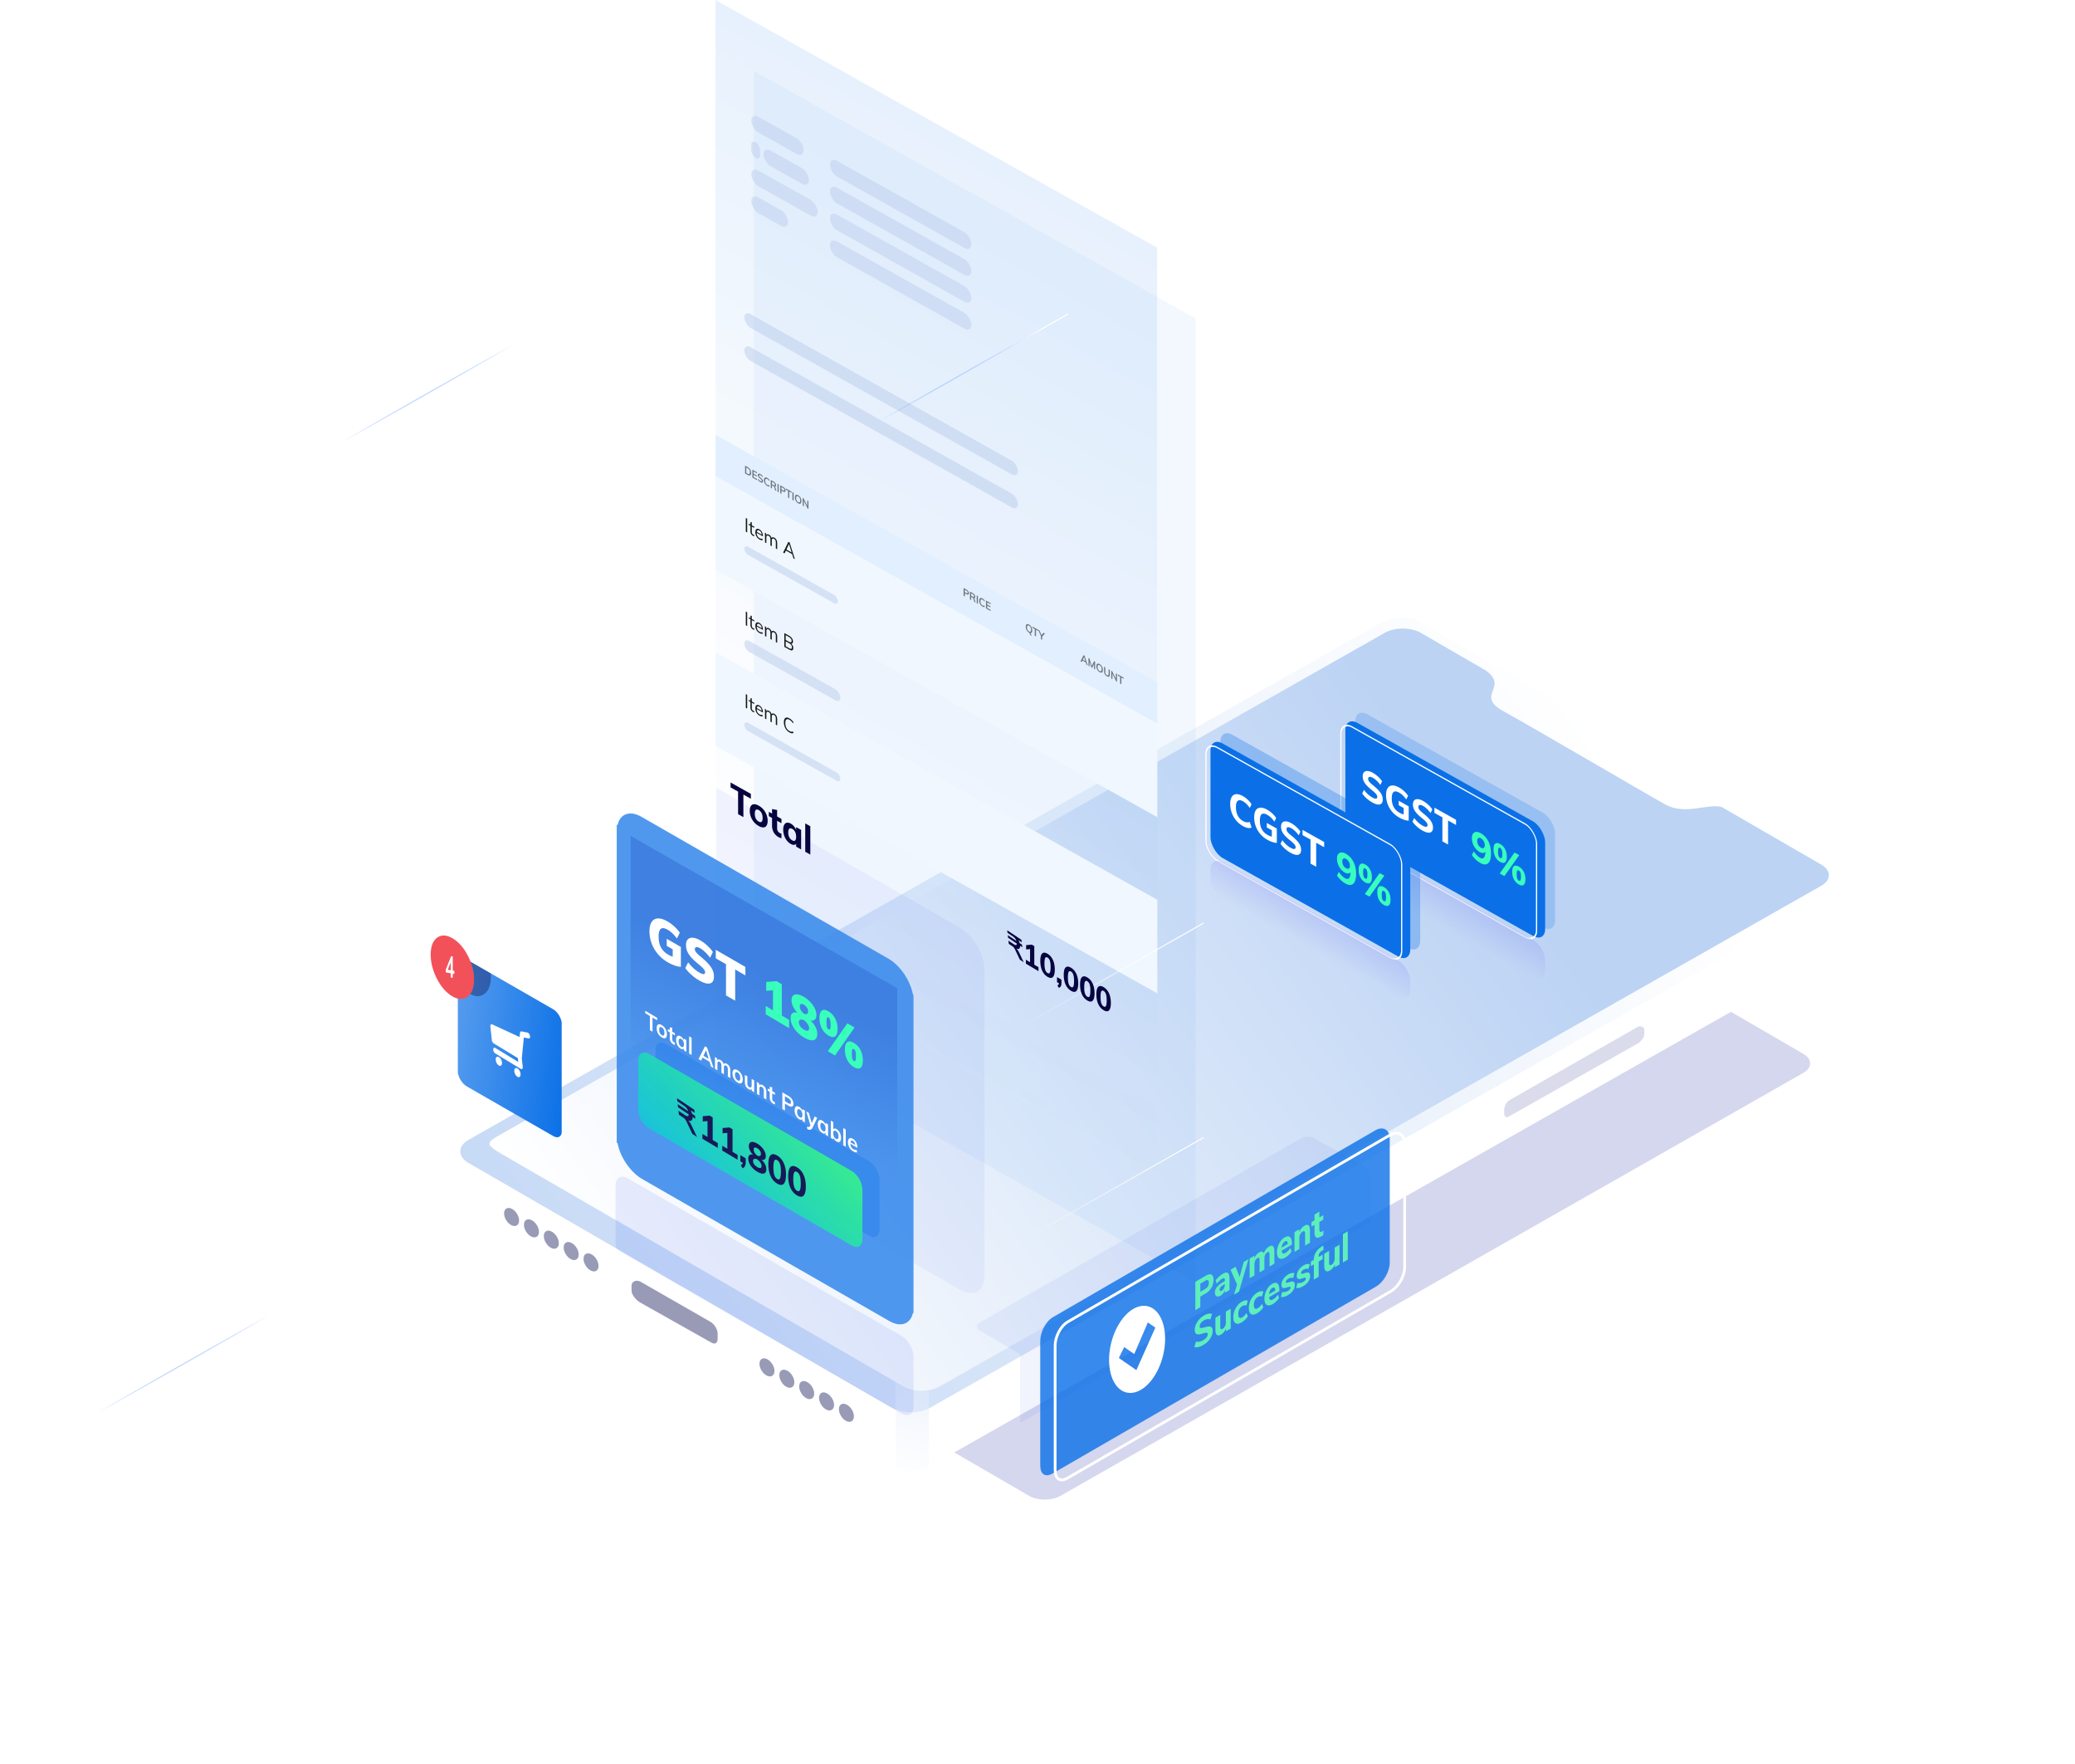 <svg xmlns="http://www.w3.org/2000/svg" xmlns:xlink="http://www.w3.org/1999/xlink" width="754" height="641" fill="none" xmlns:v="https://vecta.io/nano"><style><![CDATA[.B{fill-rule:evenodd}.C{fill:#fff}.D{fill:#0b70e7}.E{opacity:.5}.F{fill:#bbcdec}.G{fill:#38ffbb}]]></style><g opacity=".177" filter="url(#A)" class="B"><path d="M248.761 463.954l270.105-153.622c1.53-.889 3.568-1.379 5.74-1.379s4.207.489 5.735 1.377l124.994 72.593c1.555.902 2.413 2.118 2.413 3.422s-.855 2.52-2.41 3.427L385.387 543.451c-1.531.89-3.571 1.381-5.745 1.381-2.168 0-4.202-.488-5.729-1.374l-125.152-72.66c-1.554-.903-2.411-2.117-2.411-3.42s.855-2.519 2.411-3.424z" fill="#111fa0"/></g><path d="M167.459 420.742v-1.984l.046-.014c-.201-1.595.732-3.231 2.826-4.445L502.092 226.3c3.824-2.216 10.079-2.216 13.902-.003l153.502 88.838c1.953 1.13 2.84 2.627 2.84 4.119v13.022c-.638 6.307-2.983 12.442-10.607 16.767L337.935 532.704c-3.823 2.217-10.074 2.221-13.898.009l-148.848-86.101c-5.259-3.483-7.603-9.617-7.73-25.87z" class="B C"/><path opacity=".429" d="M232.702 465.647l25.442 14.589c1.379.788 2.637 2.73 2.637 4.316v1.797c0 1.586-.903 2.239-2.281 1.451l-25.91-14.589c-1.379-.788-3.104-2.73-3.104-4.316v-1.797c0-1.586 1.837-2.238 3.216-1.451zm72.981 44.565c-.543.309-.824.875-.842 1.697s.23 1.661.747 2.516 1.153 1.473 1.91 1.853 1.407.409 1.949.085.825-.895.843-1.717-.231-1.654-.748-2.495-1.153-1.453-1.91-1.833-1.407-.415-1.949-.106zm-7.218-4.124c-.542.309-.823.875-.841 1.697s.23 1.661.746 2.516 1.154 1.473 1.911 1.853 1.407.408 1.949.085.824-.895.843-1.717-.231-1.654-.748-2.495-1.153-1.453-1.91-1.833-1.407-.415-1.95-.106zm-7.217-4.124c-.542.309-.823.875-.842 1.697s.231 1.661.747 2.516 1.154 1.473 1.91 1.853 1.407.408 1.95.085.824-.895.843-1.717-.231-1.654-.748-2.496-1.154-1.452-1.91-1.832-1.407-.416-1.95-.106zm-7.217-4.124c-.543.309-.823.875-.842 1.697s.231 1.661.747 2.516 1.153 1.473 1.91 1.853 1.407.408 1.95.085.824-.895.842-1.717-.23-1.654-.747-2.496-1.154-1.452-1.911-1.832-1.406-.416-1.949-.106zm-7.217-4.124c-.543.309-.824.875-.842 1.697s.23 1.66.747 2.516 1.153 1.472 1.91 1.852 1.407.409 1.95.086.824-.896.842-1.718-.231-1.654-.748-2.495-1.153-1.452-1.91-1.832-1.407-.416-1.949-.106zm-63.924-38.149c-.543.31-.824.875-.842 1.698s.23 1.66.747 2.515 1.153 1.473 1.91 1.853 1.407.409 1.95.086.824-.896.842-1.718-.231-1.654-.748-2.495-1.153-1.453-1.91-1.833-1.407-.415-1.949-.106zm-7.218-4.124c-.542.31-.823.875-.841 1.697s.23 1.661.747 2.516 1.153 1.473 1.91 1.853 1.407.409 1.949.086.824-.896.843-1.718-.231-1.654-.748-2.495-1.153-1.453-1.91-1.833-1.407-.415-1.95-.106zm-7.217-4.124c-.542.31-.823.875-.842 1.697s.231 1.661.747 2.516 1.154 1.473 1.91 1.853 1.407.409 1.95.085.824-.895.843-1.717-.231-1.654-.748-2.495-1.154-1.453-1.91-1.833-1.407-.415-1.95-.106zm-7.217-4.124c-.542.309-.823.875-.842 1.697s.231 1.661.747 2.516 1.154 1.473 1.91 1.853 1.407.408 1.95.085.824-.895.842-1.717-.23-1.654-.747-2.495-1.154-1.453-1.911-1.833-1.406-.415-1.949-.106zm-7.217-4.124c-.543.309-.824.875-.842 1.697s.23 1.661.747 2.516 1.153 1.473 1.91 1.853 1.407.408 1.95.085.824-.895.842-1.717-.23-1.654-.748-2.496-1.153-1.452-1.91-1.832-1.406-.415-1.949-.106z" fill="#111454" class="B"/><g class="B"><path d="M170.228 414.136l331.764-187.998c1.879-1.088 4.382-1.687 7.05-1.687s5.168.598 7.045 1.684l153.527 88.838c1.91 1.104 2.964 2.592 2.964 4.187s-1.05 3.085-2.961 4.194L338.043 511.422c-1.881 1.09-4.387 1.691-7.057 1.691-2.663 0-5.162-.598-7.037-1.682l-153.721-88.919c-1.91-1.105-2.963-2.591-2.963-4.186s1.051-3.082 2.963-4.19z" fill="url(#B)"/><path opacity=".506" d="M337.51 532.927c-3.39 1.749-8.398 1.905-12.066.457v-33.563h12.066v33.106z" fill="url(#C)"/><path d="M182.565 411.804l320.563-181.857c3.625-2.1 9.557-2.1 13.181-.003l23.49 13.592c8.848 6.245-4.2 8.998 6.665 14.964 11.491 6.31 51.138 29.638 58.799 33.845 7.236 3.974 15.891-.663 20.467.915l36.112 20.896c3.626 2.097 3.627 5.533.005 7.636L341.464 503.715c-3.625 2.101-9.555 2.105-13.18.007l-145.718-84.288c-6.581-3.888-5.98-4.263-.001-7.63z" fill="url(#D)"/><path opacity=".15" d="M595.021 373.139L548.57 399.67c-1.088.622-1.98 2.154-1.98 3.406v1.418c0 1.252.646 1.767 1.733 1.145l46.82-26.531c1.088-.622 2.349-2.154 2.349-3.406v-1.419c0-1.251-1.383-1.766-2.471-1.144z" fill="#09157f"/></g><path opacity=".05" d="M273.959 25.817l160.539 89.906v350l-160.539-89.906z" class="D"/><path transform="matrix(.872 .489 0 1 260 -.001)" fill="url(#E)" d="M0 0h184v350H0z"/><path fill="#e1efff" d="M260 157.999l160.539 89.906v15L260 172.999z"/><path d="M260 172.999l160.539 89.906v34L260 206.999zm0 64l160.539 89.906v34L260 270.999z" fill="#f0f7ff"/><g fill="#000"><path d="M350.136 213.63l1.078.604a1.72 1.72 0 0 1 .625.574 1.32 1.32 0 0 1 .223.729c0 .256-.075.416-.226.481s-.356.024-.622-.124l-.628-.352v1.188l-.45-.252v-2.848zm1.026 1.834c.156.088.273.117.352.09s.123-.113.123-.252a.67.67 0 0 0-.119-.386 1.01 1.01 0 0 0-.356-.312l-.576-.322v.86l.576.322zm3.343 3.461l-.474-.266-.318-1.126c-.028-.103-.071-.189-.129-.256s-.134-.127-.227-.179l-.45-.252v1.184l-.447-.251v-2.848l1.065.597a1.8 1.8 0 0 1 .642.571 1.31 1.31 0 0 1 .22.731c0 .19-.044.326-.133.41s-.209.107-.37.073c.147.117.253.293.318.53l.303 1.082zm-1.043-2.169c.17.096.295.13.377.104s.122-.113.122-.26a.65.65 0 0 0-.122-.388 1.14 1.14 0 0 0-.377-.32l-.562-.314v.864l.562.314zm1.449-.452l.45.252v2.848l-.45-.252v-2.848zm2.115 4.069c-.244-.137-.458-.317-.642-.54s-.321-.469-.419-.743a2.57 2.57 0 0 1-.146-.858c0-.293.049-.522.146-.686a.52.52 0 0 1 .419-.273c.184-.017.398.043.642.18a2.22 2.22 0 0 1 .472.355 2.27 2.27 0 0 1 .37.456l-.147.294a2.52 2.52 0 0 0-.335-.412c-.109-.109-.227-.199-.353-.269-.239-.135-.425-.15-.558-.045s-.195.325-.195.658a1.93 1.93 0 0 0 .195.886 1.38 1.38 0 0 0 .558.581c.126.07.244.113.353.129s.223.001.335-.04l.147.458c-.098.052-.222.067-.37.044s-.304-.082-.472-.175zm1.262-2.178l1.662.931v.408l-1.222-.684v.788l1.148.643v.408l-1.148-.643v.836l1.222.684v.408l-1.662-.931v-2.848zm16.167 11.818c.051.132.114.265.188.397l.262.423-.304.11a4.71 4.71 0 0 1-.317-.506c-.098-.18-.184-.363-.258-.549a1.06 1.06 0 0 1-.102-.053 2.21 2.21 0 0 1-.628-.527 2.52 2.52 0 0 1-.412-.739c-.095-.275-.143-.561-.143-.86s.048-.527.143-.692.232-.261.409-.279.389.042.631.177.452.312.628.528a2.38 2.38 0 0 1 .409.737 2.62 2.62 0 0 1 .143.852c0 .325-.057.572-.171.74a.51.51 0 0 1-.478.241zm-1.26-2.05c0 .339.064.634.192.887a1.32 1.32 0 0 0 .537.573c.231.129.41.139.538.029s.192-.333.192-.672-.064-.629-.192-.88-.307-.444-.538-.573-.409-.14-.537-.033-.192.33-.192.669zm2.806.576l-.809-.454v-.424l2.076 1.163v.424l-.813-.455v2.424l-.454-.254v-2.424zm2.683 2.798v1.128l-.45-.252v-1.128l-1.008-2.285.513.288.719 1.69.722-.883.513.287-1.009 1.155zm15.855 9.34l-1.215-.681-.251.528-.454-.254 1.124-2.219.366.205 1.128 3.48-.451-.253-.247-.806zm-.15-.484l-.458-1.476-.457.964.915.512zm3.538.201v2.848l-.397-.222v-1.768l-.66 1.398-.297-.166-.663-2.119v1.748l-.398-.223v-2.848l.356.199.855 2.707.848-1.753.356.199zm1.646 3.806a2.2 2.2 0 0 1-.628-.528c-.177-.219-.314-.465-.412-.738s-.143-.562-.143-.86.048-.527.143-.692.232-.261.409-.28.389.043.631.178a2.2 2.2 0 0 1 .629.528 2.33 2.33 0 0 1 .408.737c.095.272.143.556.143.852s-.048.532-.143.7-.232.258-.408.279-.387-.04-.629-.176zm0-.412c.231.129.41.139.538.029s.192-.334.192-.672-.064-.629-.192-.88-.307-.444-.538-.573-.409-.14-.537-.033-.192.33-.192.669.064.634.192.887a1.32 1.32 0 0 0 .537.573zm2.667 1.906c-.342-.192-.601-.437-.778-.736s-.262-.645-.262-1.035v-1.696l.443.248v1.724c0 .246.05.46.15.644s.249.328.447.439.34.126.44.054.153-.227.153-.47v-1.724l.444.248v1.696c0 .387-.089.632-.266.736s-.434.061-.771-.128zm3.651-.839v2.848l-.335-.188-1.34-2.747v1.996l-.419-.234v-2.848l.336.187 1.336 2.741v-1.992l.422.237zm1.124 1.053l-.81-.454v-.424l2.077 1.163v.424l-.813-.455v2.424l-.454-.254v-2.424z" fill-opacity=".5"/><path d="M271.008 222.18l.501.28v4.984l-.501-.28v-4.984zm2.173 3.128v1.925c0 .261.047.472.141.631a1.03 1.03 0 0 0 .397.377 1 1 0 0 0 .33.121v.483c-.127-.024-.269-.08-.428-.169a1.82 1.82 0 0 1-.69-.667c-.163-.282-.244-.608-.244-.976v-2.002l-.599-.336v-.448l.599.336v-.903l.494.074v1.106l.88.492v.448l-.88-.492zm4.047 3.561l-2.254-1.262c.005.45.094.839.269 1.165s.438.589.776.778c.358.2.688.247.989.141l.165.505c-.134.07-.307.087-.519.053a1.92 1.92 0 0 1-.641-.234 2.93 2.93 0 0 1-1.13-1.115c-.273-.48-.409-1.002-.409-1.567 0-.359.061-.642.183-.849s.293-.333.513-.364.47.033.751.19c.407.228.727.561.959.999s.348.918.348 1.455v.105zm-1.301-2.115c-.256-.143-.466-.172-.629-.086s-.26.281-.305.578l1.789 1.002a2.07 2.07 0 0 0-.256-.899c-.143-.253-.342-.451-.599-.595zm5.46 2.617c.68.381 1.02 1.036 1.02 1.964v2.212l-.495-.277v-2.184c0-.331-.051-.6-.152-.806a1.12 1.12 0 0 0-.483-.494c-.261-.146-.464-.16-.611-.042s-.22.351-.22.696v2.009l-.494-.277v-2.184c0-.326-.051-.593-.153-.799a1.15 1.15 0 0 0-.489-.505c-.26-.146-.466-.161-.616-.044s-.22.35-.22.696v2.009l-.495-.277v-2.534l-.049-1.015.47.264.049.643c.086-.176.212-.278.379-.306s.368.024.592.15c.245.137.444.304.599.503a1.96 1.96 0 0 1 .342.709c.094-.157.23-.246.409-.267s.389.028.617.156zm6.081 4.449c.248.218.442.471.58.758a1.99 1.99 0 0 1 .208.887c0 .434-.126.699-.379.796s-.609.009-1.069-.249L285 235v-4.984l1.747.978c.444.248.788.556 1.032.921.249.363.373.752.373 1.168 0 .266-.061.462-.183.59s-.285.174-.501.147zm-1.973-1.315l1.173.656c.326.183.572.246.739.19s.25-.228.25-.517c0-.57-.33-1.039-.989-1.409l-1.173-.656v1.736zm1.271 3.007c.342.192.592.26.751.204s.244-.239.244-.542c0-.612-.332-1.103-.995-1.475l-1.271-.711v1.813l1.271.711zm-15.758-47.332l.501.28v4.984l-.501-.28v-4.984zm2.173 3.128v1.925c0 .261.047.472.141.631a1.03 1.03 0 0 0 .397.377 1 1 0 0 0 .33.121v.483c-.127-.024-.269-.08-.428-.169a1.82 1.82 0 0 1-.69-.667c-.163-.282-.244-.608-.244-.976v-2.002l-.599-.336v-.448l.599.336v-.903l.494.074v1.106l.88.492v.448l-.88-.492zm4.047 3.561l-2.254-1.262c.005.45.094.839.269 1.165s.438.589.776.778c.358.2.688.247.989.141l.165.505c-.134.07-.307.087-.519.053a1.92 1.92 0 0 1-.641-.234 2.93 2.93 0 0 1-1.13-1.115c-.273-.48-.409-1.002-.409-1.567 0-.359.061-.642.183-.849s.293-.333.513-.364.47.033.751.19c.407.228.727.561.959.999s.348.918.348 1.455v.105zm-1.301-2.115c-.256-.143-.466-.172-.629-.086s-.26.281-.305.578l1.789 1.002a2.07 2.07 0 0 0-.256-.899c-.143-.253-.342-.451-.599-.595zm5.46 2.617c.68.381 1.02 1.036 1.02 1.964v2.212l-.495-.277v-2.184c0-.331-.051-.6-.152-.806a1.12 1.12 0 0 0-.483-.494c-.261-.146-.464-.16-.611-.042s-.22.351-.22.696v2.009l-.494-.277v-2.184c0-.326-.051-.593-.153-.799a1.15 1.15 0 0 0-.489-.505c-.26-.146-.466-.161-.616-.044s-.22.35-.22.696v2.009l-.495-.277v-2.534l-.049-1.015.47.264.049.643c.086-.176.212-.278.379-.306s.368.024.592.15c.245.137.444.304.599.503a1.96 1.96 0 0 1 .342.709c.094-.157.23-.246.409-.267s.389.028.617.156zm6.46 5.942l-2.272-1.273-.483 1.011-.519-.291 1.912-3.913.439.246 1.912 6.055-.513-.288-.476-1.547zm-.178-.576l-.958-3.099-.959 2.025 1.917 1.074zm-16.661 51.443l.501.28v4.984l-.501-.28v-4.984zm2.173 3.128v1.925c0 .261.047.472.141.631a1.03 1.03 0 0 0 .397.377 1 1 0 0 0 .33.121v.483c-.127-.024-.269-.08-.428-.169a1.82 1.82 0 0 1-.69-.667c-.163-.282-.244-.608-.244-.976v-2.002l-.599-.336v-.448l.599.336v-.903l.494.074v1.106l.88.492v.448l-.88-.492zm4.047 3.561l-2.254-1.262c.005.45.094.839.269 1.165s.438.589.776.778c.358.2.688.247.989.141l.165.505c-.134.07-.307.087-.519.053a1.92 1.92 0 0 1-.641-.234 2.93 2.93 0 0 1-1.13-1.115c-.273-.48-.409-1.002-.409-1.567 0-.359.061-.642.183-.849s.293-.333.513-.364.47.033.751.19c.407.228.727.561.959.999.232.433.348.918.348 1.455v.105zm-1.301-2.115c-.256-.143-.466-.172-.629-.086s-.26.281-.305.578l1.789 1.002a2.07 2.07 0 0 0-.256-.899c-.143-.253-.342-.451-.599-.595zm5.46 2.617c.68.381 1.02 1.036 1.02 1.964v2.212l-.495-.277v-2.184c0-.331-.051-.6-.152-.806a1.12 1.12 0 0 0-.483-.494c-.261-.146-.464-.16-.611-.042s-.22.351-.22.696v2.009l-.494-.277v-2.184c0-.326-.051-.593-.153-.799a1.15 1.15 0 0 0-.489-.505c-.26-.146-.466-.161-.616-.044s-.22.35-.22.696v2.009l-.495-.277v-2.534l-.049-1.015.47.264.049.643c.086-.176.212-.278.379-.306s.368.024.592.15c.245.137.444.304.599.503a1.96 1.96 0 0 1 .342.709c.094-.157.23-.246.409-.267s.389.028.617.156zm5.47 6.725c-.411-.231-.769-.534-1.075-.91a4.2 4.2 0 0 1-.696-1.272 4.63 4.63 0 0 1-.244-1.502c0-.523.081-.928.244-1.214.163-.292.395-.456.696-.492s.664.063 1.075.294a3.82 3.82 0 0 1 .825.622 3.91 3.91 0 0 1 .653.835l-.189.335a4.72 4.72 0 0 0-.617-.786c-.2-.201-.421-.369-.666-.506-.476-.267-.847-.297-1.111-.091s-.391.64-.391 1.294.13 1.239.391 1.744a2.74 2.74 0 0 0 1.111 1.155 1.82 1.82 0 0 0 .666.24 1.18 1.18 0 0 0 .617-.096l.189.547c-.183.108-.401.144-.653.11s-.524-.139-.825-.307z" fill-opacity=".9"/></g><g class="F"><rect width="39" height="3" rx="1.5" transform="matrix(.872 .489 0 1 270.471 197.863)" class="E"/><rect width="40" height="4" rx="2" transform="matrix(.872 .489 0 1 270.471 231.863)" class="E"/><rect width="40" height="3" rx="1.5" transform="matrix(.872 .489 0 1 270.471 261.863)" class="E"/></g><path d="M270.739 169.165l.915.512c.407.228.722.529.946.902s.338.787.338 1.237-.113.743-.338.867-.539.07-.946-.158l-.915-.512v-2.848zm.887 2.925c.572.32.858.144.858-.528a1.58 1.58 0 0 0-.858-1.48l-.436-.245v2.008l.436.245zm1.772-1.436l1.661.93v.408l-1.221-.684v.788l1.148.643v.408l-1.148-.643v.836l1.221.684v.408l-1.661-.93v-2.848zm2.882 4.498c-.19-.107-.37-.236-.537-.389a2.67 2.67 0 0 1-.422-.488l.153-.29c.121.172.247.319.377.443s.277.227.433.314c.172.097.305.136.398.119s.143-.087.143-.212c0-.107-.044-.213-.133-.318s-.229-.242-.429-.405c-.312-.251-.539-.478-.681-.681s-.212-.42-.212-.655c0-.168.039-.295.118-.381s.191-.127.335-.121.315.065.506.172c.175.097.34.221.496.369s.287.302.387.465l-.15.292c-.221-.326-.465-.565-.733-.714-.16-.09-.287-.123-.38-.097s-.14.099-.14.229c0 .112.041.221.122.325a2.93 2.93 0 0 0 .426.402c.207.172.376.328.506.468s.231.277.3.42a.98.98 0 0 1 .105.442c0 .171-.039.298-.119.382s-.193.114-.342.1-.324-.077-.527-.191zm2.533 1.418c-.245-.136-.459-.316-.643-.539s-.321-.469-.418-.743-.147-.562-.147-.858.049-.522.147-.686.237-.258.418-.273.398.043.643.179a2.28 2.28 0 0 1 .471.356 2.23 2.23 0 0 1 .37.455l-.147.294c-.112-.166-.223-.303-.335-.411a1.62 1.62 0 0 0-.352-.27c-.24-.134-.426-.149-.559-.044s-.195.325-.195.658.065.631.195.886a1.37 1.37 0 0 0 .559.58c.125.071.243.114.352.13s.223.001.335-.041l.147.458c-.098.052-.221.067-.37.045s-.304-.082-.471-.176zm3.307 1.816l-.475-.265-.318-1.126a.65.65 0 0 0-.129-.257c-.058-.067-.134-.127-.227-.179l-.45-.252v1.184l-.447-.25v-2.848l1.065.596c.281.158.495.348.642.572a1.3 1.3 0 0 1 .22.731c0 .189-.044.326-.133.41s-.209.106-.37.072c.147.117.253.294.318.53l.304 1.082zm-1.044-2.168c.17.095.296.129.377.103s.122-.113.122-.26-.041-.273-.122-.388-.205-.223-.377-.319l-.562-.315v.864l.562.315zm1.449-.453l.45.252v2.848l-.45-.252v-2.848zm.988.554l1.079.604c.267.15.476.341.624.574a1.32 1.32 0 0 1 .224.729c0 .256-.076.416-.227.481s-.356.024-.621-.124l-.628-.352v1.188l-.451-.252v-2.848zm1.026 1.835c.156.087.274.117.353.089s.122-.113.122-.252a.67.67 0 0 0-.119-.386.99.99 0 0 0-.356-.311l-.575-.323v.86l.575.323zm1.824.185l-.81-.454v-.424l2.076 1.163v.424l-.813-.455v2.424l-.453-.254v-2.424zm1.578.459l.45.252v2.848l-.45-.252v-2.848zm2.091 4.055a2.2 2.2 0 0 1-.628-.527 2.5 2.5 0 0 1-.412-.739 2.59 2.59 0 0 1-.143-.86c0-.296.047-.527.143-.692a.51.51 0 0 1 .408-.279c.179-.017.39.042.632.177s.451.312.628.528a2.33 2.33 0 0 1 .408.737 2.54 2.54 0 0 1 .143.852c0 .299-.047.532-.143.7s-.231.258-.408.279-.386-.04-.628-.176zm0-.412c.23.129.409.139.537.029s.192-.333.192-.672-.064-.629-.192-.88a1.32 1.32 0 0 0-.537-.573c-.231-.129-.41-.14-.538-.033s-.192.33-.192.669.064.634.192.887.307.444.538.573zm3.735-.38v2.848l-.336-.188-1.34-2.746v1.996l-.418-.235v-2.848l.335.188 1.336 2.74v-1.992l.423.237z" fill="#000" fill-opacity=".5"/><g class="F"><rect width="114" height="5" rx="2.5" transform="matrix(.872 .489 0 1 270.471 112.863)" class="E"/><rect width="114" height="5" rx="2.5" transform="matrix(.872 .489 0 1 270.471 124.863)" class="E"/></g><g class="B"><path opacity=".047" d="M260.274 286.231v131.454l88.659 50.943c4.168 2.382 7.585 1.082 8.553-2.799l.052-.222.181.127V350.207l-.191-.129c-.93-5.125-4.639-10.66-8.909-13.101l-88.345-50.746z" fill="url(#F)"/><path d="M286.603 171.905c.032 0 .064-.008.093-.025l101.314-57.528c.091-.052.122-.167.071-.257s-.166-.123-.257-.071L286.51 171.553a.19.19 0 0 0-.071.257.19.19 0 0 0 .164.095z" fill="url(#G)"/><path d="M335.906 393.172c.032 0 .064-.008.093-.024l101.314-57.529a.19.19 0 0 0 .071-.257c-.052-.091-.167-.122-.257-.071L335.813 392.82c-.091.052-.122.167-.071.257.035.061.098.095.164.095z" fill="url(#H)"/><path d="M127.338 335.927c.031 0 .063-.008.093-.024l101.313-57.529c.091-.051.123-.166.071-.257s-.166-.122-.257-.07l-101.314 57.529c-.09.051-.122.166-.07.257.034.061.098.094.164.094z" fill="url(#I)"/><path d="M335.906 471.095c.032 0 .064-.007.093-.024l101.314-57.529c.09-.051.122-.166.071-.256s-.167-.123-.257-.071l-101.314 57.528a.19.19 0 0 0-.071.257c.035.062.098.095.164.095z" fill="url(#J)"/><path d="M88.868 180.899c.034 0 .068-.008.099-.026l107.808-61.255a.2.2 0 0 0-.198-.349L88.769 180.525a.2.2 0 0 0 .099.374z" fill="url(#K)"/><path d="M.2 533.513c.034 0 .068-.009.099-.026l107.808-61.256a.2.2 0 1 0-.198-.348L.101 533.138c-.096.055-.13.177-.075.274a.2.2 0 0 0 .175.101z" fill="url(#L)"/><path opacity=".88" d="M224.399 299.767c.89-4.053 4.414-5.448 8.661-3.021l89.783 51.572c4.27 2.441 7.979 7.975 8.91 13.101l.19.128v2.22 111.008 2.3l-.181-.128c-.89 4.054-4.358 5.449-8.604 3.021l-89.755-51.571c-4.27-2.441-8.078-7.977-9.008-13.101l-.289-.129v-2.219-111.009-2.3l.293.128z" fill="#398bec"/><path opacity=".88" d="M229.134 382.749l96.903 55.337v-79.054l-96.903-55.337v79.054z" fill="url(#M)"/><path opacity=".3" d="M238.183 399.651c0 2.484 1.762 5.535 3.916 6.779l73.611 42.516c2.155 1.244 3.917.229 3.917-2.255v-18.049c0-2.485-1.762-5.535-3.917-6.779l-73.611-42.516c-2.154-1.244-3.916-.229-3.916 2.255v18.049z" class="D"/><path d="M231.941 403.209c0 2.485 1.762 5.535 3.916 6.78l73.611 42.515c2.154 1.244 3.917.23 3.917-2.255V432.2c0-2.484-1.763-5.535-3.917-6.779l-73.611-42.516c-2.154-1.244-3.916-.229-3.916 2.256v18.048z" fill="url(#N)"/><path opacity=".086" d="M228.067 428.091c-2.327-1.342-4.384-.23-4.384 2.471v20.845c.006 2.226.194 2.456 4.41 4.887l99.565 57.265c2.328 1.342 4.283.23 4.283-2.471v-18.38c0-2.701-2.031-6.01-4.359-7.352l-99.515-57.265z" fill="url(#O)"/><use xlink:href="#S" class="D"/><use xlink:href="#S" fill="url(#P)" fill-opacity=".3"/></g><path d="M178.351 372.276c-.13.131-.182.352-.156.663l.517 4.906a1.65 1.65 0 0 0 .234.732c.139.239.298.413.478.523l8.759 5.334.15 1.397-8.348-5.084c-.2-.122-.376-.134-.527-.037s-.23.286-.234.563.064.555.208.833.316.476.517.598l9.234 5.623c.221.135.413.133.575-.007.152-.146.215-.381.189-.706l-.342-3.073.748-7.589 1.721.332c.202.039.35-.033.444-.214s.117-.42.069-.716c-.058-.302-.179-.569-.361-.799s-.368-.369-.56-.415l-2.199-.412c-.138-.028-.253.007-.345.105s-.151.238-.176.42l-.156 1.506-9.925-4.57c-.223-.094-.394-.065-.514.087zm9.698 15.91c-.316-.193-.588-.211-.814-.054s-.344.443-.352.859.096.842.312 1.275.482.746.798.939.588.207.815.043.345-.453.352-.87-.096-.838-.312-1.264-.482-.736-.799-.928zm-6.751-4.112c-.316-.192-.588-.21-.814-.053s-.344.443-.352.859.096.842.312 1.275.482.746.798.939.588.207.815.043.344-.454.352-.87-.096-.838-.312-1.265-.483-.735-.799-.928z" class="C"/><g class="B"><path opacity=".391" d="M166.39 357.058v-6.631-.805l.111.045c.312-1.42 1.55-1.908 3.037-1.058l8.793 5.05.048 1.469c-.054 2.882-.866 4.889-2.436 6.022s-3.45 1.033-5.638-.3c-1.461-.889-2.764-2.16-3.915-3.792z" fill="#101148"/><path d="M164.572 340.985c-2.188-1.332-4.067-1.456-5.637-.372s-2.38 3.069-2.434 5.951.667 5.822 2.16 8.821 3.335 5.164 5.522 6.497 4.069 1.432 5.638.299 2.382-3.14 2.436-6.022-.667-5.799-2.162-8.749-3.335-5.092-5.523-6.425z" fill="#f25159"/></g><path d="M165.103 352.763v1.099l-.583-.108v1.512l-.728-.134v-1.513l-1.792-.331v-1.044l1.925-4.835.595.11v5.136l.583.108zm-2.398-.444l1.087.201v-2.948l-1.087 2.747z" class="C"/><g class="B"><path opacity=".053" d="M475.263 412.999c-.845 0-1.643.173-2.276.49l-.205.11-116.742 66.87c-.672.394-1.042.924-1.042 1.491 0 .523.316 1.014.893 1.396l.15.093 14.654 8.568v24.982l21.562-12.374.125.072 105.616-60.473v-19.06l-15.738-9.099-.151.088-4.367-2.555c-.595-.347-1.367-.554-2.199-.592l-.28-.007z" fill="url(#Q)"/><path opacity=".8" d="M499.756 410.674l-117.107 67.864c-2.751 1.59-4.651 5.511-4.651 8.712v45.146c0 3.201 1.78 4.519 4.53 2.928l117.464-67.863c2.75-1.591 5.006-5.511 5.006-8.712v-45.146c0-3.201-2.491-4.519-5.242-2.929z" class="D"/></g><path d="M505.166 412.355l-117.107 67.863c-2.751 1.591-4.651 5.511-4.651 8.713v45.145c0 3.201 1.78 4.519 4.531 2.929l117.463-67.864c2.751-1.59 5.006-5.511 5.006-8.712v-45.146c0-3.201-2.491-4.519-5.242-2.928z" stroke="#fff"/><g fill="#5eefbb"><path d="M434.351 465.713l3.778-2.224c.894-.525 1.591-.653 2.089-.38s.746.914.746 1.928a5.51 5.51 0 0 1-.746 2.809 5.71 5.71 0 0 1-2.089 2.075l-1.959 1.152v3.874l-1.82 1.07v-10.304h.001zm3.545 2.621c.91-.535 1.365-1.295 1.365-2.279 0-.506-.113-.815-.337-.927s-.568-.031-1.028.239l-1.725 1.015v2.966l1.725-1.014zm8.253-5.849c.409.265.613.931.613 1.993v4.24l-1.669.981v-1.067c-.117.439-.311.843-.584 1.213a3.2 3.2 0 0 1-.956.877c-.389.229-.741.34-1.056.329s-.563-.137-.746-.38-.274-.58-.274-1.009c0-.525.106-1.003.321-1.432s.557-.848 1.033-1.264 1.123-.866 1.949-1.351l.303-.179v-.263c0-.429-.075-.688-.222-.777s-.405-.025-.771.19c-.28.164-.59.41-.933.739s-.669.695-.98 1.101l-.466-1.201c.327-.445.729-.895 1.207-1.347s.923-.799 1.336-1.041c.855-.5 1.487-.619 1.895-.352zm-1.383 5.571a2.83 2.83 0 0 0 .315-1.304v-.248l-.197.117c-.63.371-1.071.693-1.325.969s-.379.579-.379.91c0 .264.072.44.216.531s.324.072.542-.056c.342-.202.618-.508.828-.919z"/><path d="M451.93 458.514l1.727-1.015-3.453 11.827-1.785 1.049 1.097-3.671-2.356-5.383 1.831-1.077 1.446 3.711 1.493-5.441zm10.661-5.715c.319.309.479.976.479 2v4.326l-1.761 1.035v-4.253c0-.488-.061-.803-.182-.946s-.324-.131-.612.038c-.334.197-.595.498-.782.899s-.28.867-.28 1.392v3.961l-1.761 1.037v-4.253c0-.488-.06-.804-.181-.947s-.325-.131-.614.038c-.333.197-.594.497-.781.899s-.281.866-.281 1.391v3.962l-1.761 1.037v-7.178l1.715-1.009v.966a4.55 4.55 0 0 1 .717-1.271c.3-.37.644-.67 1.032-.899.849-.499 1.417-.389 1.705.328a5.28 5.28 0 0 1 .781-1.433c.335-.435.704-.772 1.108-1.01.655-.382 1.142-.419 1.459-.11z" class="B"/><path d="M469.438 452.206l-3.733 2.195c.055.543.206.872.449.986s.593.039 1.044-.226c.296-.174.589-.408.881-.701s.558-.623.798-.989l.467 1.201c-.28.438-.622.854-1.021 1.245s-.802.707-1.207.945c-.964.566-1.724.68-2.28.34s-.834-1.086-.834-2.236c0-.731.121-1.45.362-2.158s.575-1.344 1.003-1.912.913-1.012 1.458-1.333c.8-.471 1.437-.519 1.906-.143s.706 1.126.706 2.245v.542l.001-.001zm-3.365-.279c-.198.385-.321.845-.368 1.378l2.253-1.324c-.023-.502-.126-.831-.31-.987s-.441-.135-.776.062-.601.487-.799.871z"/><path d="M475.504 445.21c.334.305.502.965.502 1.978v4.327l-1.761 1.036v-4.225c0-.487-.073-.8-.216-.941s-.368-.12-.671.058c-.366.214-.66.535-.881.958a2.89 2.89 0 0 0-.333 1.364v4.02l-1.761 1.037v-7.178l1.714-1.009v1.024c.203-.508.465-.961.788-1.354a4.1 4.1 0 0 1 1.09-.948c.685-.403 1.196-.451 1.529-.147zm5.436 1.854l-.094 1.663a6.42 6.42 0 0 1-.676.456c-.87.512-1.507.648-1.908.406s-.601-.851-.601-1.826v-2.748l-1.085.638v-1.652l1.085-.638v-2.106l1.761-1.036v2.104l1.436-.844v1.653l-1.436.844v2.733c0 .857.319 1.099.958.723a5.85 5.85 0 0 0 .56-.37zm-45.506 42.353c-.576.13-1.053.122-1.434-.025l.584-1.966c.793.226 1.682.048 2.671-.533.513-.302.908-.639 1.184-1.011s.414-.742.414-1.113c0-.331-.126-.515-.38-.552s-.701.048-1.347.252c-.722.241-1.301.356-1.733.348s-.746-.149-.945-.418-.297-.686-.297-1.251c0-.623.138-1.259.414-1.91s.661-1.258 1.16-1.829a6.9 6.9 0 0 1 1.727-1.433c.583-.343 1.145-.567 1.686-.67s.969-.069 1.289.105l-.584 1.966c-.753-.249-1.547-.129-2.38.361-.474.279-.847.613-1.12 1.002s-.408.785-.408 1.184c0 .235.053.395.158.485s.28.121.524.093.594-.109 1.045-.249c1.057-.329 1.817-.401 2.28-.216s.694.683.694 1.493c0 .973-.3 1.917-.897 2.829s-1.436 1.685-2.508 2.317c-.623.364-1.221.612-1.797.741zm11.77-13.917v7.178l-1.715 1.008v-1.024c-.178.476-.414.897-.705 1.264a3.54 3.54 0 0 1-.985.872c-.723.425-1.262.491-1.615.197s-.532-.947-.532-1.96v-4.269l1.762-1.036v4.313c0 .429.072.702.216.822s.363.093.658-.08c.342-.202.621-.512.834-.929s.321-.866.321-1.344v-3.977l1.761-1.035zm1.762 5.264c-.537-.347-.806-1.09-.806-2.23 0-.751.129-1.487.385-2.207a6.79 6.79 0 0 1 1.086-1.962 5.84 5.84 0 0 1 1.621-1.421c.419-.247.824-.405 1.213-.472s.704-.037.945.094l-.468 1.781c-.226-.091-.472-.119-.74-.084a2.08 2.08 0 0 0-.788.281c-.458.269-.815.649-1.067 1.138s-.379 1.07-.379 1.743.126 1.109.379 1.306.609.16 1.067-.111c.256-.15.519-.365.788-.645s.514-.598.74-.954l.468 1.246c-.257.424-.584.832-.981 1.22s-.817.715-1.259.975c-.932.549-1.668.649-2.204.302zm5.646-3.322c-.537-.346-.805-1.09-.805-2.23 0-.751.129-1.487.385-2.207s.618-1.376 1.084-1.962 1.007-1.06 1.621-1.421c.42-.247.824-.404 1.213-.472s.704-.037.945.095l-.467 1.78a1.45 1.45 0 0 0-.741-.084c-.269.038-.532.13-.788.281a2.76 2.76 0 0 0-1.067 1.138c-.254.491-.378 1.07-.378 1.743s.125 1.109.378 1.306.609.16 1.067-.111c.256-.15.519-.365.788-.645a6.07 6.07 0 0 0 .741-.955l.467 1.246a6.26 6.26 0 0 1-.981 1.22c-.397.389-.817.715-1.259.976-.932.549-1.667.65-2.203.302z" class="B"/><path d="M464.889 469.102l-3.733 2.198c.054.542.205.87.449.984s.594.039 1.045-.226c.295-.174.59-.407.881-.701a6.32 6.32 0 0 0 .799-.99l.466 1.202c-.28.437-.62.852-1.02 1.243s-.804.707-1.208.945c-.965.568-1.725.681-2.281.341s-.834-1.087-.834-2.236a6.64 6.64 0 0 1 .362-2.157 6.84 6.84 0 0 1 1.003-1.913c.427-.568.914-1.012 1.458-1.333.801-.471 1.437-.518 1.908-.143s.705 1.124.705 2.246v.54zm-3.365-.279c-.199.386-.321.844-.368 1.379l2.252-1.326c-.023-.502-.126-.831-.31-.987s-.441-.135-.775.062-.6.487-.799.872z"/><path d="M466.586 471.166c-.438.107-.818.113-1.137.019l.468-1.795a2.29 2.29 0 0 0 1.025.01c.374-.074.751-.222 1.131-.446.274-.161.485-.34.637-.542s.227-.399.227-.595c0-.175-.052-.282-.157-.317s-.302-.007-.59.083l-.933.285c-.552.169-.959.168-1.218-.006s-.392-.543-.392-1.109c0-.448.103-.902.31-1.365a5 5 0 0 1 .875-1.319 5.43 5.43 0 0 1 1.289-1.051c.413-.244.813-.4 1.202-.474a2.14 2.14 0 0 1 1.049.041l-.466 1.735c-.606-.168-1.206-.079-1.797.268-.272.16-.486.344-.641.552s-.234.42-.234.634c0 .157.047.251.141.283s.257.02.489-.04l.969-.293c.583-.176 1.01-.177 1.277.002s.402.554.402 1.13c0 .69-.219 1.364-.659 2.018s-1.044 1.206-1.814 1.659c-.529.317-1.014.526-1.453.633zm5.565-3.273c-.439.109-.817.114-1.137.02l.466-1.796a2.28 2.28 0 0 0 1.026.01c.374-.074.75-.222 1.132-.446.272-.16.483-.341.637-.543s.226-.398.226-.594c0-.175-.053-.28-.158-.316s-.302-.007-.59.083l-.933.286c-.553.167-.958.166-1.219-.007s-.391-.543-.391-1.108c0-.448.103-.904.31-1.366s.497-.902.874-1.319a5.55 5.55 0 0 1 1.29-1.051c.412-.242.813-.4 1.201-.474s.738-.058 1.05.041l-.467 1.737c-.606-.17-1.205-.081-1.796.266a2.14 2.14 0 0 0-.642.553c-.154.208-.233.419-.233.633 0 .157.045.25.139.284s.257.02.489-.039l.97-.292c.582-.177 1.009-.177 1.276 0s.403.556.403 1.131c0 .691-.22 1.365-.66 2.018s-1.043 1.206-1.813 1.659c-.528.314-1.011.523-1.45.63zm7.027-11.202l1.434-.843v1.653l-1.434.843v5.525l-1.761 1.037v-5.526l-1.085.638v-1.652l1.085-.638c.015-1.023.25-1.923.705-2.703s1.149-1.477 2.082-2.095l.642-.421.105 1.562-.549.352c-.45.285-.768.576-.95.873s-.274.666-.274 1.104v.291zm7.571-4.452v7.177l-1.715 1.009v-1.024a4.6 4.6 0 0 1-.705 1.262c-.292.367-.62.659-.985.874-.723.426-1.262.491-1.615.197s-.532-.947-.532-1.961v-4.268l1.762-1.037v4.313c0 .43.072.703.216.823s.363.092.658-.081c.342-.2.621-.51.834-.929a2.9 2.9 0 0 0 .32-1.343v-3.977l1.762-1.035zm1.235 6.449v-10.306l1.762-1.035v10.306l-1.762 1.035z" class="B"/></g><path d="M414.86 474.469c-5.549.702-10.797 8.337-11.72 17.056s2.826 15.218 8.376 14.517 10.797-8.337 11.72-17.056-2.827-15.218-8.376-14.517zm.37 18.177l-2.296 5.147-2.725-1.881-3.655-2.536 1.944-3.966 3.655 2.536 4.943-11.474 2.724 1.881-4.59 10.293z" class="C"/><g class="D"><rect opacity=".2" width="83.247" height="41.613" rx="5" transform="matrix(.872 .489 0 1 492.482 257.059)"/><rect width="83.247" height="41.613" rx="5" transform="matrix(.872 .489 0 1 488.877 260.191)"/></g><rect x=".218" y=".372" width="81.551" height="41.058" rx="4.75" transform="matrix(.872 .489 0 1 487.045 261.352)" stroke="#fff" stroke-width=".5"/><rect opacity=".15" width="83.247" height="13.537" rx="5" transform="matrix(.872 .489 0 -1 488.877 316.845)" fill="url(#R)"/><path d="M498.62 291.534a11.83 11.83 0 0 1-2.031-1.45c-.642-.579-1.176-1.181-1.601-1.807l.651-1.306c.894 1.216 1.892 2.133 2.994 2.75.59.331 1.041.479 1.353.445.322-.039.482-.252.482-.64 0-.338-.147-.685-.442-1.039-.287-.359-.794-.832-1.523-1.42-.816-.645-1.467-1.239-1.953-1.779-.477-.546-.828-1.076-1.054-1.59a4.26 4.26 0 0 1-.325-1.659c0-.637.151-1.124.455-1.461.312-.332.746-.482 1.302-.449.555.022 1.197.238 1.926.646.66.369 1.293.833 1.9 1.392s1.094 1.13 1.458 1.712l-.651 1.306c-.815-1.173-1.713-2.034-2.694-2.583-.521-.291-.937-.405-1.249-.342s-.469.3-.469.708c0 .238.056.469.169.691.122.227.321.483.599.768.278.275.672.615 1.184 1.021 1.189.965 2.044 1.831 2.565 2.6.529.774.794 1.574.794 2.399 0 .995-.339 1.596-1.016 1.804-.677.197-1.618-.042-2.824-.717zm13.266 1.432v5.207c-.451-.004-.98-.107-1.588-.308-.599-.196-1.215-.471-1.848-.826a9.32 9.32 0 0 1-2.551-2.085 9.39 9.39 0 0 1-1.666-2.813c-.382-1.029-.573-2.111-.573-3.244 0-1.104.191-1.957.573-2.559.39-.597.937-.917 1.64-.961.711-.049 1.54.191 2.486.721a9.78 9.78 0 0 1 1.861 1.355 8.49 8.49 0 0 1 1.432 1.682l-.651 1.307c-.434-.601-.855-1.096-1.262-1.483a6.6 6.6 0 0 0-1.328-.982c-1.788-1.001-2.681-.308-2.681 2.079 0 2.436.932 4.177 2.798 5.222.512.286 1.024.499 1.536.636v-2.342l-1.822-1.021v-1.626l3.644 2.041zm4.987 8.79c-.703-.393-1.38-.877-2.031-1.45a10.1 10.1 0 0 1-1.601-1.807l.651-1.306c.894 1.216 1.892 2.133 2.994 2.75.59.331 1.041.479 1.354.445.321-.039.481-.252.481-.64 0-.338-.147-.684-.442-1.039-.287-.359-.794-.832-1.523-1.419-.816-.646-1.467-1.239-1.953-1.78-.477-.546-.828-1.076-1.054-1.59-.217-.519-.325-1.072-.325-1.659 0-.637.151-1.123.455-1.461.313-.332.746-.482 1.302-.449.555.022 1.197.238 1.926.646.66.369 1.293.834 1.901 1.393s1.093 1.129 1.457 1.711l-.65 1.306c-.816-1.172-1.714-2.033-2.695-2.583-.52-.291-.937-.405-1.249-.341s-.469.299-.469.707c0 .239.056.469.169.691.122.228.321.484.599.768a14.99 14.99 0 0 0 1.185 1.022c1.188.964 2.043 1.83 2.564 2.599.529.774.794 1.574.794 2.399 0 .995-.339 1.596-1.016 1.804-.676.198-1.618-.041-2.824-.717zm7.257-4.797l-2.902-1.625v-1.895l7.862 4.403v1.894l-2.903-1.625v8.727l-2.057-1.152v-8.727z" class="C"/><path d="M538.026 302.712c1.206.675 2.134 1.653 2.785 2.932s.976 2.765.976 4.455c0 1.164-.156 2.081-.468 2.751-.313.661-.76 1.052-1.341 1.174s-1.276-.043-2.083-.495c-.572-.321-1.128-.736-1.666-1.246s-.998-1.061-1.379-1.653l.663-1.299c.79 1.128 1.554 1.899 2.291 2.312.608.34 1.076.324 1.406-.048.338-.377.525-1.098.56-2.163-.2.286-.486.444-.859.474-.373.019-.79-.099-1.25-.357-.538-.301-1.024-.718-1.458-1.249-.425-.537-.759-1.131-1.002-1.785-.234-.658-.351-1.32-.351-1.987 0-.686.134-1.227.403-1.624.278-.391.655-.607 1.133-.648.485-.037 1.032.115 1.64.456zm.117 5.272c.416.233.75.266 1.002.099.26-.173.39-.513.39-1.02a2.83 2.83 0 0 0-.39-1.427c-.26-.464-.594-.81-1.002-1.039-.417-.233-.751-.266-1.003-.099-.243.173-.364.512-.364 1.02 0 .527.121 1.013.364 1.457.243.434.578.771 1.003 1.009zm6.971 5.157c-.746-.418-1.332-1.024-1.757-1.819s-.638-1.725-.638-2.789c0-1.035.213-1.711.638-2.03s1.011-.269 1.757.149c.755.422 1.345 1.031 1.77 1.826s.638 1.715.638 2.759c0 1.055-.212 1.741-.638 2.06s-1.015.267-1.77-.156zm-.143 4.216l5.376-7.611 1.692.948-5.376 7.611-1.692-.948zm.143-5.633c.278.155.478.128.599-.082.13-.216.195-.652.195-1.308 0-.647-.065-1.146-.195-1.497-.13-.361-.33-.617-.599-.768-.26-.146-.455-.111-.585.105-.122.21-.183.638-.183 1.285 0 .656.061 1.163.183 1.519.121.347.316.595.585.746zm6.769 9.609c-.747-.418-1.332-1.025-1.758-1.82-.416-.79-.624-1.717-.624-2.782 0-1.044.208-1.723.624-2.037.426-.318 1.011-.269 1.758.149.763.428 1.353 1.037 1.77 1.827.425.785.638 1.705.638 2.759s-.213 1.741-.638 2.059c-.417.324-1.007.272-1.77-.155zm0-1.418c.277.156.477.128.598-.082.131-.216.196-.652.196-1.308 0-.646-.065-1.145-.196-1.497-.13-.361-.329-.617-.598-.768-.261-.145-.456-.111-.586.105-.122.21-.182.639-.182 1.285 0 .657.06 1.163.182 1.52.121.346.317.595.586.745z" class="G"/><g class="D"><rect opacity=".3" width="83.247" height="41.613" rx="5" transform="matrix(.872 .489 0 1 443.465 264.519)"/><rect width="83.247" height="41.613" rx="5" transform="matrix(.872 .489 0 1 439.859 267.65)"/></g><rect x=".218" y=".372" width="81.551" height="41.058" rx="4.75" transform="matrix(.872 .489 0 1 438.028 268.811)" stroke="#fff" stroke-width=".5"/><rect opacity=".15" width="83.247" height="13.537" rx="5" transform="matrix(.872 .489 0 -1 439.859 324.304)" fill="url(#R)"/><path d="M489.008 310.171c1.206.675 2.135 1.653 2.785 2.932s.977 2.765.977 4.456c0 1.163-.157 2.08-.469 2.751-.312.66-.759 1.051-1.341 1.173s-1.275-.043-2.082-.495c-.573-.32-1.128-.736-1.666-1.246a9 9 0 0 1-1.38-1.653l.664-1.299c.79 1.129 1.553 1.899 2.291 2.312.607.341 1.076.324 1.405-.048.339-.377.525-1.098.56-2.163-.199.286-.486.444-.859.474-.373.02-.79-.099-1.249-.357-.538-.301-1.024-.717-1.458-1.249-.425-.536-.76-1.131-1.003-1.784a5.9 5.9 0 0 1-.351-1.987c0-.687.135-1.228.404-1.624a1.48 1.48 0 0 1 1.132-.649c.486-.036 1.033.116 1.64.456zm.117 5.272c.417.233.751.266 1.002.099.261-.173.391-.513.391-1.02 0-.497-.13-.973-.391-1.427-.26-.464-.594-.81-1.002-1.038-.416-.234-.75-.267-1.002-.099-.243.172-.365.512-.365 1.019 0 .527.122 1.013.365 1.457.243.435.577.771 1.002 1.009zm6.972 5.157c-.747-.418-1.332-1.024-1.757-1.819s-.638-1.725-.638-2.789c0-1.034.212-1.711.638-2.03s1.01-.269 1.757.149c.755.423 1.345 1.032 1.77 1.827s.638 1.714.638 2.759c0 1.054-.213 1.74-.638 2.059s-1.015.267-1.77-.156zm-.143 4.217l5.375-7.612 1.692.948-5.375 7.611-1.692-.947zm.143-5.634c.277.156.477.128.598-.082.131-.216.196-.652.196-1.308 0-.647-.065-1.146-.196-1.497-.13-.361-.329-.617-.598-.768-.261-.146-.456-.111-.586.105-.122.21-.182.639-.182 1.285 0 .657.06 1.163.182 1.519.121.347.317.595.586.746zm6.768 9.609a4.42 4.42 0 0 1-1.757-1.82c-.417-.79-.625-1.717-.625-2.781 0-1.045.208-1.724.625-2.037.425-.319 1.011-.27 1.757.148a4.39 4.39 0 0 1 1.77 1.827c.425.785.638 1.705.638 2.759s-.213 1.741-.638 2.06c-.416.323-1.006.271-1.77-.156zm0-1.417c.278.155.477.128.599-.083.13-.215.195-.651.195-1.308 0-.646-.065-1.145-.195-1.497-.13-.361-.33-.617-.599-.767-.26-.146-.455-.111-.586.104-.121.211-.182.639-.182 1.285 0 .657.061 1.163.182 1.52.122.346.317.595.586.746z" class="G"/><path d="M451.638 300.133c-.937-.524-1.757-1.207-2.46-2.049-.694-.846-1.228-1.781-1.601-2.806-.373-1.034-.559-2.098-.559-3.192 0-1.084.186-1.93.559-2.536.373-.617.907-.954 1.601-1.013.703-.054 1.523.181 2.46.706.616.345 1.202.783 1.757 1.312a7.82 7.82 0 0 1 1.38 1.668l-.638 1.314c-.416-.591-.824-1.078-1.223-1.461-.391-.388-.803-.703-1.237-.946-.833-.467-1.47-.521-1.913-.162s-.664 1.12-.664 2.284c0 1.174.221 2.193.664 3.057a4.7 4.7 0 0 0 1.913 1.982c.434.243.846.394 1.237.453.399.055.807.02 1.223-.105l.638 2.028c-.356.189-.815.234-1.38.137-.555-.102-1.141-.325-1.757-.671zm12.326.906v5.206c-.452-.004-.981-.106-1.588-.307-.599-.196-1.215-.472-1.849-.826-.98-.55-1.831-1.245-2.551-2.086s-1.275-1.778-1.666-2.812c-.382-1.03-.573-2.111-.573-3.245 0-1.104.191-1.957.573-2.559.391-.596.937-.917 1.64-.961.712-.049 1.54.191 2.486.721a9.75 9.75 0 0 1 1.862 1.356 8.46 8.46 0 0 1 1.431 1.682l-.651 1.306c-.433-.601-.854-1.095-1.262-1.483a6.65 6.65 0 0 0-1.328-.982c-1.787-1.001-2.681-.308-2.681 2.079 0 2.437.933 4.177 2.798 5.222.512.287 1.024.499 1.536.637v-2.343l-1.822-1.02v-1.626l3.645 2.041zm4.986 8.79c-.703-.394-1.379-.877-2.03-1.451-.642-.578-1.176-1.18-1.601-1.806l.651-1.307c.893 1.217 1.891 2.134 2.993 2.751.59.33 1.042.479 1.354.445.321-.039.482-.253.482-.641 0-.338-.148-.684-.443-1.038-.286-.359-.794-.833-1.523-1.42-.816-.646-1.466-1.239-1.952-1.779-.478-.546-.829-1.076-1.055-1.59-.216-.52-.325-1.073-.325-1.66 0-.636.152-1.123.456-1.46.312-.332.746-.482 1.301-.45.556.023 1.198.238 1.927.647a10.08 10.08 0 0 1 1.9 1.392c.607.559 1.093 1.129 1.458 1.711l-.651 1.307c-.816-1.173-1.714-2.034-2.694-2.583-.521-.292-.938-.406-1.25-.342s-.469.3-.469.707a1.51 1.51 0 0 0 .17.692c.121.227.321.483.598.768.278.275.673.615 1.185 1.021 1.189.964 2.043 1.831 2.564 2.6.529.774.794 1.573.794 2.399 0 .994-.338 1.595-1.015 1.803-.677.198-1.619-.041-2.825-.716zm7.258-4.797l-2.903-1.626v-1.895l7.862 4.403v1.895l-2.903-1.626v8.728l-2.056-1.152v-8.727zm-228.801 39.014v7.231c-.665-.033-1.413-.195-2.242-.485a14.68 14.68 0 0 1-2.524-1.173 13.5 13.5 0 0 1-3.539-2.935 13.12 13.12 0 0 1-2.296-3.877 12.52 12.52 0 0 1-.806-4.435c0-1.486.269-2.627.806-3.424.537-.81 1.297-1.229 2.278-1.257.981-.041 2.126.316 3.435 1.072.899.519 1.746 1.143 2.54 1.872.806.735 1.461 1.484 1.963 2.247l-1.034 2.097c-.572-.763-1.127-1.394-1.665-1.893a8.77 8.77 0 0 0-1.699-1.285c-1.11-.641-1.94-.755-2.489-.343-.537.405-.806 1.351-.806 2.836 0 1.539.281 2.842.841 3.908.573 1.074 1.449 1.951 2.629 2.632.549.317 1.098.566 1.647.748v-2.673l-2.173-1.255v-2.572l5.134 2.964zm6.606 12.139c-.934-.54-1.857-1.215-2.768-2.024s-1.653-1.623-2.226-2.44l1.034-2.096c.607.796 1.25 1.511 1.928 2.145.689.628 1.378 1.141 2.067 1.539.701.404 1.239.606 1.612.606.374-.014.561-.223.561-.628 0-.365-.169-.759-.508-1.185-.339-.438-.976-1.042-1.91-1.811-1.18-.951-2.097-1.812-2.751-2.581-.654-.783-1.116-1.522-1.384-2.217-.257-.688-.386-1.418-.386-2.187 0-.878.216-1.543.648-1.996.433-.466 1.04-.669 1.823-.608.782.047 1.676.36 2.681.94.899.519 1.77 1.17 2.611 1.953.852.776 1.518 1.538 1.997 2.288l-1.016 2.107c-.549-.763-1.127-1.434-1.735-2.015-.607-.593-1.215-1.066-1.822-1.416-.596-.344-1.075-.486-1.437-.425-.362.048-.543.294-.543.74 0 .243.064.482.192.719s.368.536.719.9c.35.351.876.817 1.577 1.397 1.133.938 2.021 1.795 2.663 2.571.655.769 1.116 1.501 1.385 2.197a5.78 5.78 0 0 1 .403 2.136c0 1.404-.473 2.238-1.42 2.502-.946.251-2.278-.12-3.995-1.111zm9.8-5.867l-3.715-2.145v-3.079l10.759 6.212v3.079l-3.715-2.145v11.342l-3.329-1.922v-11.342z" class="C"/><path d="M286.741 370.551v3.009l-8.501-5.057v-3.01l2.633 1.567v-7.252l-2.461.193v-3.252l3.786-.273 1.893 1.126v11.372l2.65 1.577zm7.754.209c.78.707 1.388 1.486 1.824 2.338s.653 1.715.653 2.591c0 .848-.206 1.459-.619 1.833s-.987.51-1.721.41c-.722-.107-1.554-.44-2.495-1s-1.778-1.219-2.512-1.979c-.723-.767-1.291-1.583-1.704-2.448s-.619-1.722-.619-2.57c0-.889.218-1.5.654-1.833.436-.346 1.049-.399 1.841-.157-.677-.672-1.21-1.4-1.6-2.184-.39-.797-.585-1.573-.585-2.327 0-.795.195-1.372.585-1.733.401-.353.94-.484 1.617-.391.688.087 1.463.386 2.323.898a10.38 10.38 0 0 1 2.306 1.856c.688.719 1.227 1.491 1.617 2.316.402.831.603 1.644.603 2.439 0 .767-.201 1.321-.603 1.661-.39.334-.912.427-1.565.28zm-2.358-5.704c-.447-.267-.814-.357-1.101-.272-.275.079-.413.374-.413.886 0 .888.505 1.781 1.514 2.678 1.01.304 1.514.012 1.514-.877 0-.511-.143-.974-.43-1.387-.275-.419-.636-.762-1.084-1.028zm0 9.028c.551.328.998.459 1.342.395s.517-.353.517-.865c0-.498-.167-1.001-.499-1.508s-.786-.993-1.36-1.455c-.573-.22-1.027-.275-1.359-.163s-.499.417-.499.915c0 .512.172 1.005.516 1.479s.792.875 1.342 1.202zm8.924 2.159c-1.021-.608-1.824-1.463-2.409-2.565-.585-1.115-.878-2.387-.878-3.814 0-1.401.293-2.304.878-2.71s1.388-.305 2.409.302 1.824 1.469 2.409 2.585c.585 1.102.878 2.353.878 3.754 0 1.427-.293 2.344-.878 2.75s-1.388.305-2.409-.302zm-.258 5.683l7.124-10.143 2.598 1.546-7.106 10.153-2.616-1.556zm.258-7.926c.275.164.47.125.585-.116.115-.255.172-.786.172-1.594 0-.768-.063-1.351-.189-1.749-.126-.412-.316-.693-.568-.843s-.442-.094-.568.167c-.114.255-.172.766-.172 1.534 0 .795.058 1.387.172 1.779.126.398.316.672.568.822zm9.206 13.698c-1.021-.607-1.818-1.458-2.392-2.554-.573-1.109-.86-2.377-.86-3.804 0-1.4.287-2.307.86-2.72s1.371-.315 2.392.292c1.033.614 1.836 1.469 2.409 2.564s.861 2.35.861 3.764c0 1.427-.287 2.348-.861 2.76s-1.376.313-2.409-.302zm0-2.242c.264.157.453.108.568-.147.126-.248.189-.769.189-1.564 0-.767-.063-1.35-.189-1.748-.126-.412-.316-.693-.568-.843s-.442-.094-.568.167c-.114.255-.172.766-.172 1.534 0 .794.058 1.387.172 1.779.126.398.316.672.568.822z" class="G"/><path d="M236.156 369.131l-1.694-1.008v-.901l4.346 2.586v.901l-1.702-1.013v5.151l-.95-.565v-5.151zm4.332 7.796a3.73 3.73 0 0 1-.993-.863c-.283-.349-.502-.737-.657-1.164s-.227-.872-.227-1.325.076-.802.227-1.047.374-.377.657-.391.618.096.993.319.697.505.979.855.499.739.65 1.169a3.82 3.82 0 0 1 .234 1.32c0 .454-.078.804-.234 1.051-.151.245-.367.374-.65.387s-.608-.09-.979-.311zm-.007-.837c.312.186.548.21.709.073s.248-.441.248-.906c0-.459-.083-.857-.248-1.193-.166-.342-.4-.603-.702-.783s-.543-.201-.708-.056c-.166.139-.249.439-.249.898s.081.863.242 1.197.401.588.708.77zm3.798-.469v1.921c0 .504.202.877.606 1.117.112.067.234.117.365.149v.842c-.16-.028-.355-.11-.584-.246-.419-.249-.74-.576-.964-.981s-.336-.863-.336-1.373v-1.972l-.709-.422v-.799l.709.422v-1.046l.913.186v1.403l.979.582v.799l-.979-.582zm5.134 2.256v4.292l-.898-.534v-.689a.58.58 0 0 1-.482.274c-.21.006-.448-.071-.716-.23a2.98 2.98 0 0 1-.855-.78 3.83 3.83 0 0 1-.577-1.117c-.136-.416-.204-.845-.204-1.287s.068-.792.204-1.051c.141-.261.336-.412.585-.451.248-.045.53.027.847.215a2.66 2.66 0 0 1 .716.63c.209.255.37.535.482.839v-.646l.898.535zm-1.848 2.428c.302.179.536.197.702.051s.248-.438.248-.88c0-.454-.083-.851-.248-1.194a1.81 1.81 0 0 0-.709-.787c-.302-.179-.538-.192-.709-.039-.165.151-.248.45-.248.898 0 .442.083.831.248 1.168.171.339.409.6.716.783zm2.843-3.8l.906.539v6.256l-.906-.539v-6.256zm7.43 9.257l-2.542-1.512-.526 1.106-.95-.565 2.353-4.652.767.456 2.359 7.456-.942-.561-.519-1.728zm-.314-1.037l-.957-3.162-.957 2.023 1.914 1.139zm6.626 1.808c.419.25.73.582.935.999.204.41.307.913.307 1.508v2.635l-.914-.543v-2.601c0-.34-.048-.613-.146-.818-.092-.208-.248-.377-.467-.508-.253-.15-.453-.164-.599-.041s-.212.361-.212.724v2.397l-.913-.544v-2.601c0-.334-.051-.608-.154-.822a1.14 1.14 0 0 0-.467-.508c-.253-.15-.453-.164-.599-.041-.146.117-.219.356-.219.719v2.397l-.906-.539v-3.077l-.059-1.25.855.508.066.72a.56.56 0 0 1 .46-.313c.205-.014.438.057.701.213a2.34 2.34 0 0 1 1.103 1.472c.117-.185.283-.285.497-.299s.463.054.731.213zm3.889 6.785a3.75 3.75 0 0 1-.994-.863 4.05 4.05 0 0 1-.657-1.164 3.97 3.97 0 0 1-.226-1.325c0-.453.075-.802.226-1.047.156-.247.375-.377.657-.391.288-.01.619.096.994.319s.696.505.979.855a3.91 3.91 0 0 1 .65 1.168c.156.428.234.868.234 1.321s-.078.804-.234 1.051a.77.77 0 0 1-.65.387c-.283.013-.609-.09-.979-.311zm-.007-.837c.311.185.548.21.708.073.166-.139.249-.442.249-.906s-.083-.857-.249-1.193a1.78 1.78 0 0 0-.701-.783c-.307-.183-.543-.201-.709-.056-.165.139-.248.438-.248.897 0 .465.08.864.241 1.198a1.83 1.83 0 0 0 .709.77zm6.017.053v4.292l-.891-.53v-.663c-.117.168-.272.257-.467.266s-.419-.062-.672-.213c-.901-.536-1.352-1.393-1.352-2.572v-2.593l.906.539v2.601c0 .312.054.573.161.784a1.32 1.32 0 0 0 .511.526c.268.159.482.185.643.076s.241-.332.241-.672v-2.389l.92.548zm3.103 1.735c.881.524 1.322 1.376 1.322 2.555v2.635l-.913-.544v-2.584c0-.34-.056-.62-.168-.839a1.31 1.31 0 0 0-.519-.547c-.277-.165-.501-.193-.672-.085s-.255.324-.255.664v2.431l-.906-.539v-3.077l-.059-1.25.855.508.066.745c.126-.186.297-.285.511-.3s.465.065.738.227zm3.452 2.963v1.921c0 .504.202.877.606 1.117a1.35 1.35 0 0 0 .365.15v.841c-.16-.028-.355-.109-.584-.246-.419-.249-.74-.576-.964-.981s-.336-.863-.336-1.373v-1.972l-.709-.422v-.799l.709.422v-1.046l.913.187v1.402l.979.582v.799l-.979-.582zm3.676-.371l2.258 1.343c.56.333.996.751 1.307 1.254.312.497.468 1.017.468 1.561s-.158.881-.475 1.01-.745.033-1.3-.298l-1.315-.782v2.525l-.943-.561v-6.052zm2.148 3.955c.326.194.572.264.738.21s.256-.234.256-.528a1.47 1.47 0 0 0-.249-.828c-.165-.257-.414-.484-.745-.681l-1.205-.717v1.827l1.205.717zm6.045 2.678v4.293l-.899-.535v-.688a.58.58 0 0 1-.482.274c-.209.006-.448-.071-.716-.23-.321-.192-.606-.452-.854-.781s-.441-.701-.578-1.117-.204-.844-.204-1.286.068-.792.204-1.051c.142-.262.336-.412.585-.452s.531.027.847.216c.268.159.507.369.716.629a2.89 2.89 0 0 1 .482.84v-.646l.899.534zm-1.848 2.428c.301.18.535.197.701.052s.248-.439.248-.881c0-.453-.083-.851-.248-1.193a1.81 1.81 0 0 0-.709-.787c-.302-.18-.538-.193-.708-.039s-.249.45-.249.898c0 .442.083.831.249 1.167s.409.601.716.783zm6.334.241l-1.717 3.561c-.194.416-.443.657-.745.721s-.674.004-1.117-.181l-.205-.937c.346.115.604.152.774.112.176-.032.317-.152.424-.36l.117-.245-1.534-5.052.957.569 1.059 3.716 1.081-2.442.906.538zm3.939 2.344v4.292l-.899-.534v-.689a.58.58 0 0 1-.482.274c-.209.006-.448-.071-.716-.23-.321-.191-.606-.451-.855-.781s-.44-.701-.577-1.116-.204-.845-.204-1.287.068-.792.204-1.051c.142-.262.336-.412.585-.451.248-.045.531.027.847.215.268.159.507.369.716.63.209.255.37.534.482.839v-.646l.899.535zm-1.848 2.428c.301.179.535.197.701.051s.248-.438.248-.88c0-.454-.083-.851-.248-1.194a1.81 1.81 0 0 0-.709-.787c-.302-.179-.538-.192-.708-.039s-.249.45-.249.898a2.61 2.61 0 0 0 .249 1.168c.17.339.409.6.716.783zm4.946-.695c.321.191.604.452.847.784.249.329.441.702.577 1.117s.205.844.205 1.286-.071.794-.212 1.056-.329.408-.577.447-.523-.031-.84-.219a2.79 2.79 0 0 1-.731-.639c-.209-.261-.367-.545-.474-.852v.705l-.899-.534v-6.256l.906.539v2.609a.56.56 0 0 1 .482-.265c.21-.012.448.062.716.222zm-.241 3.494c.302.18.536.194.701.043s.249-.45.249-.897-.083-.832-.249-1.168c-.165-.342-.402-.605-.708-.787s-.543-.201-.709-.056-.248.441-.248.889c0 .453.082.851.248 1.193.166.337.404.598.716.783zm2.667-3.904l.906.539v6.256l-.906-.539v-6.256zm5.134 7.219l-2.543-1.512c.02.47.117.868.293 1.193s.445.589.796.797c.404.241.779.311 1.125.21l.263.888c-.175.06-.392.064-.65.013a2.58 2.58 0 0 1-.775-.317 3.93 3.93 0 0 1-1.424-1.442 3.83 3.83 0 0 1-.519-1.941c0-.436.076-.779.227-1.029s.363-.388.635-.413.582.057.928.263c.506.301.906.732 1.198 1.291a3.84 3.84 0 0 1 .446 1.837v.162zm-1.622-2.512c-.244-.145-.443-.178-.599-.101-.151.074-.248.257-.292.548l1.716 1.022c-.029-.341-.114-.635-.255-.883a1.55 1.55 0 0 0-.57-.586z" class="C"/><path d="M268.199 287.601l-2.724-1.526v-1.778l7.377 4.132v1.778l-2.723-1.526v8.19l-1.93-1.08v-8.19zm7.51 12.508c-.659-.37-1.238-.843-1.734-1.42-.489-.572-.868-1.213-1.136-1.924-.261-.706-.391-1.432-.391-2.179s.13-1.327.391-1.741a1.37 1.37 0 0 1 1.136-.652c.496-.02 1.075.154 1.734.524.652.365 1.222.833 1.71 1.405a6.29 6.29 0 0 1 1.124 1.918c.269.71.403 1.439.403 2.186s-.134 1.324-.403 1.734c-.261.414-.635.633-1.124.658s-1.058-.144-1.71-.509zm0-1.61c.456.255.802.276 1.038.063.245-.208.367-.663.367-1.363 0-.69-.122-1.277-.367-1.759a2.48 2.48 0 0 0-1.038-1.113c-.464-.26-.818-.281-1.062-.063-.245.208-.367.658-.367 1.348 0 1.391.476 2.353 1.429 2.887zm6.677-.279v2.758c0 .392.09.732.269 1.019a1.95 1.95 0 0 0 .696.655c.179.101.383.182.611.245v1.638c-.293-.034-.647-.167-1.063-.4-.765-.428-1.351-1.004-1.759-1.727-.399-.718-.598-1.525-.598-2.421v-2.8l-1.173-.657v-1.582l1.173.657v-1.666l1.844.347v2.352l1.576.883v1.582l-1.576-.883zm8.728 3.306v7.098l-1.82-1.02v-1.05c-.188.259-.452.396-.794.41s-.729-.1-1.161-.342c-.537-.301-1.014-.717-1.429-1.249-.407-.526-.729-1.131-.965-1.814-.228-.688-.342-1.395-.342-2.123s.114-1.313.342-1.755c.236-.437.562-.693.977-.769.416-.084.888.021 1.417.318.432.242.819.566 1.161.972a4.8 4.8 0 0 1 .794 1.312v-1.008l1.82 1.02zm-3.237 3.787c.456.255.806.274 1.05.056s.367-.663.367-1.335-.122-1.253-.367-1.745c-.244-.501-.594-.879-1.05-1.134s-.811-.267-1.063-.035-.379.679-.379 1.342.123 1.239.367 1.731c.252.487.611.86 1.075 1.12zm4.725-6.16l1.845 1.033v10.304l-1.845-1.033v-10.304z" fill="#07043f"/><g class="E F"><rect width="21.831" height="5.696" rx="2.848" transform="matrix(.872 .489 0 1 273 40.999)"/><rect width="27.653" height="5.696" rx="2.848" transform="matrix(.872 .489 0 1 273 60.529)"/><rect width="58.944" height="5.696" rx="2.848" transform="matrix(.872 .489 0 1 301.572 56.999)"/><rect width="58.944" height="5.696" rx="2.848" transform="matrix(.872 .489 0 1 301.572 76.529)"/><rect width="3.639" height="5.696" rx="1.819" transform="matrix(.872 .489 0 1 273 50.764)"/><rect width="18.92" height="5.696" rx="2.848" transform="matrix(.872 .489 0 1 277.445 53.253)"/><rect width="15.282" height="5.696" rx="2.848" transform="matrix(.872 .489 0 1 273 70.293)"/><rect width="58.944" height="5.696" rx="2.848" transform="matrix(.872 .489 0 1 301.572 66.765)"/><rect width="58.944" height="5.696" rx="2.848" transform="matrix(.872 .489 0 1 301.572 86.294)"/></g><path d="M260.822 415.308v1.75l-5.583-3.321v-1.75l1.853 1.102v-5.782l-1.732.159v-1.918l2.514-.212 1.095.652v8.218l1.853 1.102zm7.214 4.292v1.75l-5.582-3.321v-1.75l1.852 1.102v-5.782l-1.732.159v-1.918l2.515-.212 1.094.652v8.218l1.853 1.102zm2.943 1.247v1.442c0 .551-.084.995-.252 1.334-.161.352-.437.636-.831.85l-.709-1.067c.393-.242.637-.554.734-.935l-.903-.537v-2.254l1.961 1.167zm5.748.535c.554.498.983 1.047 1.287 1.648s.458 1.206.458 1.812c0 .579-.141 1-.421 1.262-.273.258-.658.355-1.155.293-.498-.072-1.067-.299-1.709-.681s-1.211-.832-1.708-1.352c-.498-.529-.887-1.088-1.168-1.675-.272-.591-.409-1.176-.409-1.755 0-.607.153-1.029.458-1.268.312-.243.742-.282 1.287-.116-.481-.473-.858-.987-1.131-1.541s-.409-1.097-.409-1.629c0-.542.132-.939.397-1.192s.63-.349 1.095-.287c.473.058 1.003.261 1.588.609s1.111.773 1.576 1.274a5.97 5.97 0 0 1 1.107 1.596c.265.569.397 1.123.397 1.665s-.14.929-.421 1.163c-.273.239-.646.297-1.119.174zm-1.54-4.192c-.401-.238-.722-.322-.962-.25-.233.076-.349.319-.349.73 0 .392.116.779.349 1.16.24.376.561.73.962 1.062.401.146.718.171.951.076.24-.1.361-.346.361-.738 0-.41-.121-.794-.361-1.152-.233-.353-.55-.649-.951-.888zm0 6.846c.473.282.846.392 1.119.33.281-.057.421-.3.421-.73 0-.401-.14-.811-.421-1.23-.273-.414-.646-.804-1.119-1.17-.473-.197-.85-.254-1.131-.169-.273.09-.409.336-.409.737 0 .429.136.837.409 1.223.281.391.658.728 1.131 1.009zm7.214 5.986c-1.034-.615-1.828-1.526-2.382-2.733-.545-1.202-.818-2.633-.818-4.295 0-1.642.273-2.736.818-3.279.554-.539 1.348-.5 2.382.115s1.825 1.52 2.371 2.712c.553 1.198.83 2.618.83 4.26 0 1.662-.277 2.766-.83 3.314-.546.553-1.336.522-2.371-.094zm0-1.68c.474.282.819.216 1.035-.196s.325-1.225.325-2.439c0-1.185-.108-2.108-.325-2.769-.216-.67-.561-1.146-1.035-1.428s-.818-.216-1.034.197c-.217.403-.325 1.197-.325 2.382 0 1.214.108 2.156.325 2.826s.561 1.146 1.034 1.427zm7.215 5.972c-1.035-.615-1.829-1.526-2.383-2.733-.545-1.202-.818-2.633-.818-4.295 0-1.642.273-2.735.818-3.279.554-.539 1.348-.5 2.383.115s1.824 1.52 2.37 2.713c.553 1.197.83 2.617.83 4.259 0 1.662-.277 2.766-.83 3.315-.546.552-1.336.521-2.37-.095zm0-1.68c.473.282.818.216 1.034-.196s.325-1.225.325-2.439c0-1.185-.108-2.108-.325-2.769-.216-.67-.561-1.146-1.034-1.428s-.818-.216-1.035.197c-.217.403-.325 1.197-.325 2.383 0 1.213.108 2.155.325 2.825s.561 1.146 1.035 1.427zm-38.669-29.291a5.55 5.55 0 0 1 .534 1.317l1.059.707.131 1.126-1.004-.671c.027.641-.105 1.067-.396 1.28-.283.217-.692.207-1.227-.029.231.215.445.466.643.754a7.26 7.26 0 0 1 .585 1.053l2.024 4.233-1.717-1.147-2.043-4.311c-.184-.4-.368-.717-.553-.954-.179-.24-.406-.452-.681-.636l-1.605-1.073-.166-1.421 2.375 1.587c.431.288.761.409.988.362s.347-.261.357-.644l-3.868-2.585-.131-1.125 3.824 2.555c-.122-.402-.316-.769-.58-1.102-.266-.342-.596-.644-.99-.907l-2.375-1.587-.131-1.126 6.288 4.202.131 1.125-1.472-.983z" fill="#181958"/><path d="M377.36 351.404v1.438l-4.589-2.73v-1.438l1.523.906v-4.752l-1.424.13v-1.576l2.067-.174.9.535v6.755l1.523.906zm3.289 3.498c-.85-.506-1.503-1.254-1.958-2.246-.448-.988-.672-2.165-.672-3.53 0-1.35.224-2.249.672-2.695.455-.443 1.108-.411 1.958.094s1.5 1.25 1.948 2.23c.455.984.683 2.151.683 3.501 0 1.365-.228 2.273-.683 2.724-.448.454-1.097.428-1.948-.078zm0-1.38c.389.231.673.177.851-.162s.267-1.007.267-2.004c0-.974-.089-1.733-.267-2.276-.178-.551-.462-.942-.851-1.174s-.672-.177-.85.162c-.178.331-.267.984-.267 1.958 0 .997.089 1.771.267 2.322s.461.942.85 1.174zm5.06 2.434v1.185c0 .453-.07.818-.208 1.097-.132.289-.359.522-.682.698l-.584-.876c.323-.199.524-.455.603-.769l-.741-.441v-1.853l1.612.959zm3.458 4.014c-.851-.506-1.503-1.255-1.958-2.247-.448-.987-.673-2.164-.673-3.53 0-1.35.225-2.248.673-2.695.455-.443 1.107-.411 1.958.095s1.5 1.249 1.948 2.229c.455.984.682 2.151.682 3.501 0 1.366-.227 2.274-.682 2.724-.448.455-1.098.429-1.948-.077zm0-1.381c.389.232.672.178.85-.161s.267-1.007.267-2.005c0-.974-.089-1.733-.267-2.276-.178-.551-.461-.942-.85-1.173s-.673-.178-.851.161c-.178.332-.267.984-.267 1.959 0 .997.089 1.771.267 2.322s.462.942.851 1.173zm5.929 4.909c-.85-.506-1.503-1.255-1.958-2.247-.448-.988-.672-2.164-.672-3.53 0-1.35.224-2.248.672-2.695.455-.443 1.108-.411 1.958.095s1.5 1.249 1.949 2.229c.455.984.682 2.151.682 3.501 0 1.366-.227 2.274-.682 2.724-.449.454-1.098.429-1.949-.077zm0-1.381c.389.231.673.177.851-.162s.267-1.007.267-2.004c0-.974-.089-1.733-.267-2.276-.178-.551-.462-.942-.851-1.173s-.672-.178-.85.161c-.178.331-.267.984-.267 1.958 0 .998.089 1.772.267 2.323s.462.941.85 1.173zm5.93 4.908c-.85-.506-1.503-1.254-1.958-2.246-.448-.988-.672-2.165-.672-3.53 0-1.35.224-2.249.672-2.695.455-.443 1.108-.412 1.958.094s1.5 1.249 1.948 2.23c.455.984.683 2.151.683 3.501 0 1.365-.228 2.273-.683 2.724-.448.454-1.098.428-1.948-.078zm0-1.38c.389.231.672.177.85-.162s.267-1.007.267-2.004c0-.975-.089-1.733-.267-2.276-.178-.551-.461-.942-.85-1.174s-.672-.177-.85.162c-.178.331-.267.984-.267 1.958 0 .997.089 1.771.267 2.322s.461.942.85 1.174zm-30.96-24.076c.192.342.338.703.439 1.083l.87.581.108.925-.825-.551c.022.527-.087.877-.326 1.052-.232.178-.569.171-1.008-.024.189.177.366.383.528.62a6.08 6.08 0 0 1 .481.865l1.664 3.48-1.411-.943-1.68-3.544c-.151-.328-.302-.589-.454-.783s-.334-.372-.56-.523l-1.319-.882-.136-1.168 1.952 1.304c.354.237.625.336.812.298s.285-.215.293-.529l-3.18-2.125-.107-.925 3.143 2.1a2.69 2.69 0 0 0-.477-.905 3.44 3.44 0 0 0-.814-.746l-1.951-1.305-.108-.925 5.168 3.454.108.925-1.21-.809z" fill="#07043f"/><defs><filter id="A" x="150.35" y="212.953" width="603.399" height="427.879" filterUnits="userSpaceOnUse" color-interpolation-filters="sRGB"><feFlood flood-opacity="0"/><feBlend in="SourceGraphic"/><feGaussianBlur stdDeviation="48"/></filter><linearGradient id="B" x1="97.713" y1="465.945" x2="508.12" y2="167.565" xlink:href="#T"><stop stop-color="#bcd3f4"/><stop offset="1" stop-color="#fff"/></linearGradient><linearGradient id="C" x1="334.307" y1="421.397" x2="306.779" y2="533.389" xlink:href="#T"><stop stop-color="#a0beee"/><stop offset="1" stop-color="#fff"/></linearGradient><linearGradient id="D" x1="563.059" y1="336.236" x2="273.883" y2="545.865" xlink:href="#T"><stop stop-color="#bcd3f4"/><stop offset="1" stop-color="#fff"/></linearGradient><linearGradient id="E" x1="92" y1="0" x2="91.691" y2="451.198" xlink:href="#T"><stop stop-color="#0b70e7" stop-opacity=".1"/><stop offset="1" stop-color="#fff" stop-opacity="0"/></linearGradient><linearGradient id="F" x1="308.996" y1="1008.34" x2="308.996" y2="1254.64" xlink:href="#T"><stop stop-color="#002fe9"/><stop offset=".189" stop-color="#0a1275"/><stop offset="1" stop-color="#06074b"/></linearGradient><linearGradient id="G" x1="316.063" y1="146.9" x2="374.86" y2="113.127" xlink:href="#T"><stop stop-color="#005eff" stop-opacity="0"/><stop offset="1" stop-color="#fff"/></linearGradient><linearGradient id="H" x1="368.31" y1="367.619" x2="424.656" y2="335.253" xlink:href="#T"><stop stop-color="#fff" stop-opacity="0"/><stop offset="1" stop-color="#fff"/></linearGradient><linearGradient id="I" x1="156.797" y1="310.923" x2="215.594" y2="277.149" xlink:href="#T"><stop offset=".042" stop-color="#fff" stop-opacity="0"/><stop offset="1" stop-color="#fff"/></linearGradient><linearGradient id="J" x1="365.366" y1="446.091" x2="424.162" y2="412.318" xlink:href="#T"><stop offset=".042" stop-color="#fff" stop-opacity="0"/><stop offset="1" stop-color="#fff"/></linearGradient><linearGradient id="K" x1="120.216" y1="154.28" x2="182.778" y2="118.322" xlink:href="#T"><stop stop-color="#005eff" stop-opacity="0"/><stop offset="1" stop-color="#fff"/></linearGradient><linearGradient id="L" x1="31.548" y1="506.894" x2="94.11" y2="470.935" xlink:href="#T"><stop stop-color="#005eff" stop-opacity="0"/><stop offset="1" stop-color="#fff"/></linearGradient><linearGradient id="M" x1="289.167" y1="358.125" x2="268.723" y2="403.1" xlink:href="#T"><stop stop-color="#3c7ddf"/><stop offset="1" stop-color="#3c7ddf" stop-opacity="0"/></linearGradient><linearGradient id="N" x1="305.057" y1="397.245" x2="239.95" y2="455.315" xlink:href="#T"><stop stop-color="#41f978"/><stop offset="1" stop-color="#00b2ff" stop-opacity=".877"/></linearGradient><linearGradient id="O" x1="277.812" y1="768.162" x2="277.812" y2="884.351" xlink:href="#T"><stop stop-color="#002fe9"/><stop offset=".189" stop-color="#0a1275"/><stop offset="1" stop-color="#06074b"/></linearGradient><linearGradient id="P" x1="166.39" y1="364.748" x2="209.941" y2="370.575" xlink:href="#T"><stop stop-color="#fff"/><stop offset="1" stop-color="#fff" stop-opacity="0"/></linearGradient><linearGradient id="Q" x1="426.498" y1="822.051" x2="426.498" y2="961.574" xlink:href="#T"><stop stop-color="#002fe9"/><stop offset=".189" stop-color="#0a1275"/><stop offset="1" stop-color="#06074b"/></linearGradient><linearGradient id="R" x1="41.624" y1="0" x2="41.624" y2="13.537" xlink:href="#T"><stop stop-color="#5b5bf2" stop-opacity="0"/><stop offset="1" stop-color="#5b5bf2"/></linearGradient><path id="S" d="M166.501 349.667c.312-1.42 1.55-1.908 3.038-1.058l31.447 18.062c1.496.855 2.756 2.794 3.082 4.589l.028.044v.778 38.879.805l-.024-.045c-.312 1.42-1.507 1.909-2.994 1.059l-31.426-18.063c-1.495-.855-2.832-2.794-3.157-4.589l-.105-.045v-.777-38.879-.806l.111.046z"/><linearGradient id="T" gradientUnits="userSpaceOnUse"/></defs></svg>